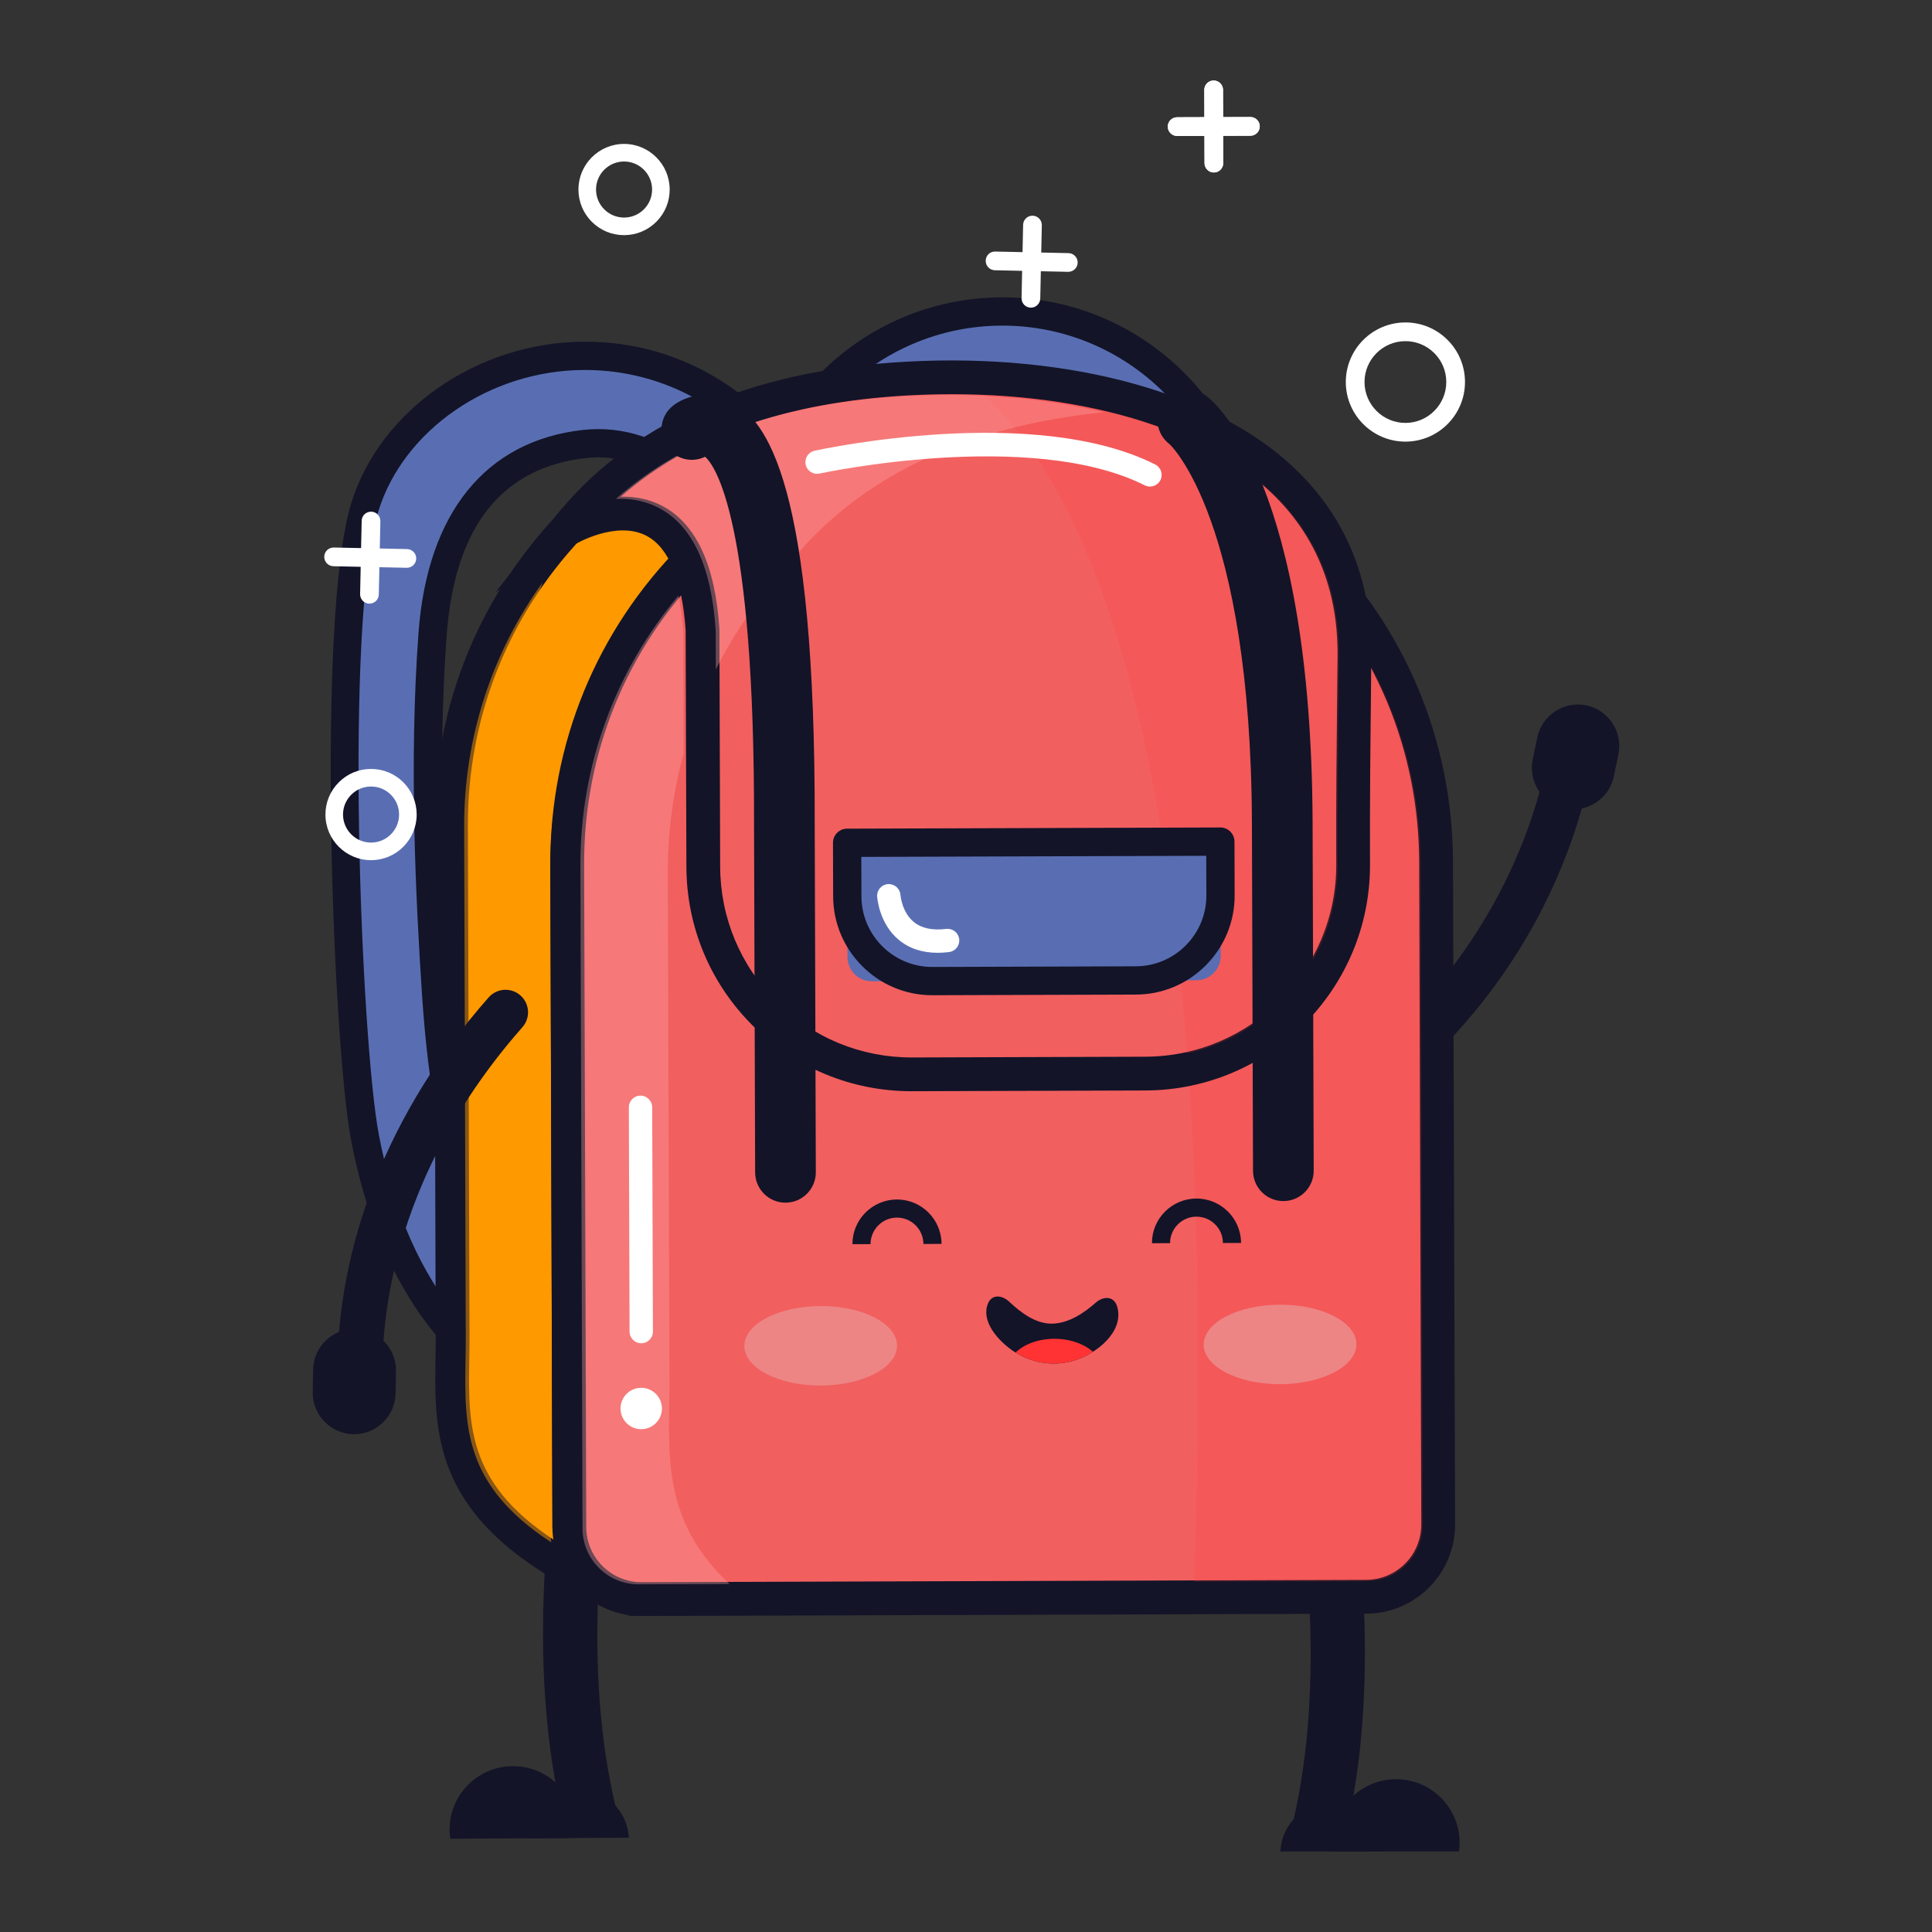 <svg xmlns="http://www.w3.org/2000/svg" xmlns:xlink="http://www.w3.org/1999/xlink" id="Capa_1" x="0px" y="0px" viewBox="0 0 1200 1200" xml:space="preserve"><rect x="0" y="0" width="1200" height="1200" fill="#333333" stroke="none"/><g>	<g>		<g>			<g>				<path fill="#131428" d="M860.1,1149.962c-0.823-17.219-15.008-30.933-32.429-30.923s-31.59,13.741-32.393,30.961L860.1,1149.962     z"></path>			</g>			<g>				<path fill="#131428" d="M906.212,1149.935c0.242-1.771,0.377-3.577,0.376-5.415c-0.013-21.788-17.686-39.441-39.474-39.428     c-21.788,0.013-39.441,17.686-39.428,39.474c0.001,1.838,0.138,3.644,0.382,5.414L906.212,1149.935z"></path>			</g>		</g>		<g>			<g>				<path fill="#131428" d="M833.997,1146.685l-32.511-8.322c42.864-167.384-37.436-393.128-38.252-395.391l31.564-11.392     C798.274,741.204,879.397,969.399,833.997,1146.685z"></path>			</g>		</g>	</g>	<g>		<g>			<g>				<path fill="#131428" d="M325.748,1141.815c0.713-17.224,14.811-31.028,32.231-31.129s31.677,13.539,32.59,30.754     L325.748,1141.815z"></path>			</g>			<g>				<path fill="#131428" d="M279.637,1142.082c-0.254-1.77-0.4-3.574-0.41-5.412c-0.126-21.788,17.434-39.553,39.222-39.679     c21.788-0.126,39.553,17.434,39.679,39.222c0.011,1.838-0.115,3.644-0.348,5.417L279.637,1142.082z"></path>			</g>		</g>		<g>			<g>				<path fill="#131428" d="M351.83,1138.373c-46.529-176.992,33.135-405.703,36.549-415.351l31.638,11.19     c-0.802,2.267-79.608,228.725-35.73,395.627L351.83,1138.373z"></path>			</g>		</g>	</g>	<g>		<g>			<path fill="#131428" d="M758.266,740.879l-10.312-25.998c191.177-75.827,213.102-244.507,213.3-246.203l27.776,3.262    c-0.227,1.928-5.906,47.852-37.264,104.051C922.956,627.624,865.997,698.148,758.266,740.879z"></path>		</g>	</g>	<g>		<g>			<g>				<path fill="#596EB2" d="M430.095,891.7c-25.043,0.082-51.248-6.231-72.907-13.411c-68.31-22.646-113.434-82.051-130.496-171.798     c-11.213-58.987-21.646-321.539-0.126-391.413c17.725-57.551,77.728-93.869,136.185-94.056     c83.158-0.265,151.026,67.172,151.291,150.329l1.4,438.87c0.116,36.42-16.151,55.866-29.818,65.767     C469.902,887.376,450.38,891.635,430.095,891.7z M362.925,275.785c-64.686,7.282-89.786,58.374-94.213,117.724     c-5.448,73.039-2.635,150.775,2.159,223.612c1.746,26.529,4.653,53.013,9.621,79.143     c13.315,70.042,44.917,113.795,93.93,130.042c43.767,14.514,69.951,11.943,79.073,5.333c1.79-1.298,7.234-5.241,7.183-21.244     l-1.4-438.871C459.109,318.57,415.561,269.86,362.925,275.785z"></path>				<path fill="#131428" d="M429.609,900.485c-22.147,0-47.439-4.664-75.184-13.861c-71.515-23.711-118.669-85.431-136.362-178.493     c-11.312-59.511-21.711-324.79,0.108-395.639c17.828-57.88,78.62-100.042,144.552-100.252     c42.582-0.265,82.678,16.355,112.947,46.434c30.272,30.079,47.018,70.085,47.153,112.649l1.4,438.869     c0.128,40.139-18.119,61.802-33.448,72.907c-15.815,11.457-36.221,17.307-60.653,17.386h0.002     C429.953,900.485,429.78,900.485,429.609,900.485z M363.241,229.804c-0.154,0-0.308,0-0.463,0     c-58.441,0.186-112.198,37.137-127.82,87.858c-21.218,68.896-10.753,328.722,0.361,387.187     c16.432,86.426,59.528,143.52,124.633,165.104c26.155,8.671,49.591,13.088,70.114,12.965c0,0,0,0,0.002,0     c20.673-0.065,37.631-4.79,50.403-14.042c12.004-8.698,26.294-25.93,26.19-58.629l-1.4-438.869     c-0.121-37.872-15.027-73.473-41.97-100.245C436.457,244.471,400.942,229.804,363.241,229.804z M429.742,845.757     c-15.856,0-35.829-3.734-58.084-11.115c-52.263-17.324-85.839-63.33-99.794-136.736c-4.609-24.248-7.8-50.485-9.756-80.206     c-3.809-57.857-8.177-144.108-2.154-224.843c5.544-74.343,41.763-119.019,101.987-125.799l0,0     c25.017-2.809,49.738,5.395,69.632,23.119c22.75,20.266,36.39,50.666,36.488,81.321l1.4,438.872     c0.043,13.785-3.491,23.068-10.802,28.374C452.186,843.432,442.244,845.754,429.742,845.757z M363.908,284.512     c-52.369,5.896-81.451,42.787-86.438,109.651c-5.941,79.634-1.609,165.054,2.164,222.381c1.908,29.003,5.012,54.543,9.486,78.08     c12.676,66.677,42.305,108.177,88.065,123.348c45.139,14.968,66.672,9.809,71.158,6.558c3.24-2.352,3.564-10.647,3.554-14.103     l-1.4-438.872c-0.082-25.742-11.525-51.261-30.607-68.262C403.771,288.931,383.876,282.269,363.908,284.512L363.908,284.512z"></path>			</g>		</g>		<g>			<g>				<path fill="#596EB2" d="M689.506,864.146c-25.043,0.08-51.248-6.231-72.907-13.411h0.001     c-21.378-7.087-43.454-16.864-59.054-26.154c-82.213-48.944-89.665-254.923-86.113-449.957     c0.235-12.892,0.421-23.074,0.399-29.87c-0.264-83.154,67.174-151.022,150.329-151.287     c83.158-0.265,151.026,67.172,151.291,150.329l1.4,438.872c0.116,36.42-16.151,55.865-29.818,65.767     C729.313,859.821,709.79,864.081,689.506,864.146z M622.336,248.229c-52.96,0.169-95.909,43.392-95.741,96.35     c0.024,7.382-0.167,17.822-0.408,31.041c-0.927,50.873-2.651,145.571,5.667,231.433     c12.852,132.654,41.841,163.407,53.707,170.471c9.57,5.698,27.273,14.267,48.27,21.227h0.001     c43.767,14.512,69.952,11.945,79.075,5.331c1.789-1.296,7.233-5.238,7.182-21.242l-1.4-438.872     C718.521,291.009,675.297,248.06,622.336,248.229z"></path>				<path fill="#131428" d="M689.019,872.928c-22.153,0-47.446-4.66-75.184-13.857c-21.947-7.276-44.668-17.348-60.783-26.945     c-86.072-51.241-93.997-260.104-90.399-457.663l0.005-0.354c0.231-12.674,0.412-22.687,0.391-29.327     c-0.279-87.998,71.085-159.816,159.083-160.097c0.171-0.002,0.344-0.002,0.516-0.002c87.764,0,159.305,71.257,159.584,159.085     l1.402,438.871c0.126,40.139-18.119,61.802-33.448,72.907c-15.811,11.454-36.218,17.304-60.653,17.382h0.002     C689.365,872.928,689.192,872.928,689.019,872.928z M622.648,202.248c-0.157,0-0.301,0-0.46,0     c-78.312,0.25-141.822,64.165-141.574,142.477c0.022,6.828-0.161,16.922-0.393,29.703l-0.005,0.354     c-3.303,181.262,3.014,395.337,81.824,442.252c15.086,8.985,36.517,18.466,57.325,25.366     c25.95,8.602,49.382,12.961,69.652,12.965c0.156,0,0.308,0,0.462-0.003h0.002c20.676-0.065,37.635-4.79,50.403-14.038     c12.004-8.698,26.292-25.926,26.19-58.629l-1.402-438.871C764.42,265.668,700.748,202.248,622.648,202.248z M689.158,818.2     c-15.854,0-35.829-3.73-58.089-11.112c-21.668-7.183-40.037-16.083-50.001-22.018c-16.165-9.625-45.192-45.439-57.954-177.166     c-8.368-86.368-6.636-181.39-5.708-232.44c0.241-13.153,0.431-23.54,0.409-30.858c-0.091-27.957,10.743-54.304,30.499-74.187     c19.757-19.883,46.035-30.882,73.996-30.971c0.113-0.002,0.229-0.002,0.342-0.002c27.832,0,54.048,10.825,73.849,30.501     c19.883,19.757,30.882,46.035,30.971,73.996l1.4,438.871c0.044,13.792-3.491,23.078-10.809,28.381     C711.599,815.878,701.659,818.2,689.158,818.2z M622.65,257.011c-0.096,0-0.188,0-0.286,0     c-23.268,0.075-45.141,9.233-61.592,25.788s-25.468,38.486-25.395,61.754c0.024,7.505-0.168,17.974-0.41,31.229     c-0.923,50.699-2.641,145.067,5.628,230.426C553.411,738.476,581.692,765,590.054,769.978c9.172,5.46,26.214,13.7,46.541,20.439     c45.145,14.962,66.672,9.806,71.158,6.554c3.241-2.349,3.564-10.643,3.554-14.103l-1.4-438.871     c-0.075-23.268-9.233-45.141-25.788-61.592C667.633,266.023,645.81,257.011,622.65,257.011z"></path>			</g>		</g>		<g>			<g>				<g>					<path fill="#FF9900" d="M549.077,242.312L549.077,242.312C400.055,242.787,279.635,363.979,280.11,513l0.178,55.708      l0.833,261.11c0.18,56.351-12.385,112.299,112.136,163.428l-39.63-44.692l-0.328-102.69l0.021,0l-0.979-306.971      c-0.475-149.021,119.945-270.213,268.966-270.688h0c18.79-0.06,37.136,1.807,54.855,5.407      C638.25,253.508,594.989,242.166,549.077,242.312z"></path>					<path fill="#131428" d="M393.253,1003.736c-1.335,0-2.686-0.256-3.98-0.79c-120.535-49.49-119.6-107.624-118.776-158.915      c0.075-4.722,0.152-9.45,0.137-14.179l-1.01-316.819c-0.239-74.876,28.694-145.361,81.47-198.473      c52.774-53.113,123.074-82.496,197.949-82.735l0.034,10.488l-0.032-10.488c0.296,0,0.598,0,0.892,0      c45.678,0,91,11.237,131.14,32.523c4.605,2.443,6.718,7.896,4.959,12.802c-1.759,4.91-6.867,7.771-11.96,6.741      c-17.251-3.504-35.055-5.294-52.733-5.197c-69.274,0.221-134.314,27.403-183.141,76.543s-75.596,114.35-75.374,183.623      l0.98,306.972c0,0.219-0.007,0.438-0.019,0.656l0.313,98.074l37.002,41.726c3.238,3.652,3.528,9.05,0.704,13.03      C399.792,1002.156,396.571,1003.736,393.253,1003.736z M549.112,252.8c-69.274,0.221-134.314,27.403-183.141,76.543      c-48.827,49.138-75.594,114.349-75.372,183.621l1.01,316.819c0.015,4.865-0.063,9.727-0.14,14.585      c-0.677,42.023-1.27,79.335,58.433,115.792l-4.122-4.646c-1.694-1.908-2.633-4.373-2.641-6.923l-0.328-102.69      c0-0.219,0.007-0.438,0.019-0.656l-0.978-306.316c-0.238-74.876,28.696-145.361,81.472-198.475      c48.523-48.834,111.865-77.606,179.951-82.113C585.516,254.617,567.241,252.638,549.112,252.8L549.112,252.8z"></path>				</g>				<g>					<path fill="#F25F5F" d="M848.607,991.794l-450.019,1.436c-24.752,0.079-44.882-19.923-44.961-44.675l-1.313-411.71      c-0.475-149.021,119.945-270.213,268.966-270.688h0.001c149.021-0.475,270.213,119.945,270.688,268.966l1.313,411.71      C893.36,971.586,873.359,991.715,848.607,991.794z"></path>					<path fill="#131428" d="M398.441,1003.732c-30.424,0-55.22-24.699-55.318-55.142l-1.313-411.714      c-0.239-74.88,28.696-145.368,81.475-198.484c52.778-53.118,123.083-82.501,197.961-82.74c0.308-0.002,0.614-0.002,0.92-0.002      c74.538,0,144.667,28.915,197.566,81.477c53.118,52.779,82.501,123.084,82.74,197.961l1.313,411.71      c0.097,30.504-24.641,55.402-55.143,55.497l-450.02,1.436C398.563,1003.732,398.499,1003.732,398.441,1003.732z       M622.164,276.658c-0.287,0-0.562,0-0.85,0.002c-69.269,0.221-134.305,27.403-183.129,76.54      c-48.823,49.135-75.589,114.344-75.369,183.609l1.313,411.714c0.06,18.883,15.442,34.204,34.313,34.204      c0.036,0,0.074,0,0.109,0l450.02-1.436c18.921-0.062,34.265-15.502,34.206-34.423l-1.313-411.71      c-0.221-69.269-27.403-134.304-76.54-183.127C755.993,303.408,691.11,276.658,622.164,276.658z"></path>				</g>				<g>					<path fill="#F25F5F" d="M351.65,329.147c0,0,77.651-47.286,84.699,62.085l0.469,147.041      c0.228,71.485,58.351,129.251,129.836,129.023c46.308-0.148,98.479-0.314,144.787-0.462      c71.485-0.228,129.238-58.363,129.01-129.849l-0.019-6.043c-0.131-41.065,0.425-81.914,0.838-123.072      c1.398-139.435-151.111-179.558-277.368-172.772C480.907,239.559,402.715,264.386,351.65,329.147z"></path>					<path fill="#131428" d="M566.227,677.785c-37.202,0-72.203-14.432-98.604-40.669c-26.508-26.343-41.172-61.436-41.291-98.809      l-0.468-146.716c-2.058-31.212-10.462-51.536-24.307-58.792c-18.803-9.855-44.221,5.168-44.476,5.322l-49.129,29.528      l35.465-44.994c47.1-59.735,121.094-92.717,219.924-98.028c101.702-5.477,191.801,19.384,241.001,66.479      c31.935,30.569,47.888,69.891,47.417,116.872l-0.224,21.458c-0.354,33.246-0.721,67.625-0.612,101.473l0.019,6.045      c0.244,77.153-62.318,140.121-139.463,140.367l-144.79,0.462C566.535,677.781,566.38,677.785,566.227,677.785z       M387.029,308.504c7.905,0,16.196,1.518,24.138,5.65c21.095,10.975,33.089,36.681,35.648,76.403l0.022,0.641l0.47,147.04      c0.101,31.773,12.567,61.604,35.101,83.998c22.441,22.302,52.198,34.573,83.82,34.573c0.132,0,0.26,0,0.391,0l144.79-0.462      c65.58-0.212,118.763-53.74,118.554-119.327l-0.019-6.045c-0.108-33.995,0.26-68.445,0.614-101.763l0.226-21.447      c0.41-40.953-13.367-75.105-40.948-101.509c-45.088-43.16-129.319-65.85-225.372-60.686      c-75.943,4.081-135.916,25.219-178.865,62.951C386.075,308.51,386.552,308.504,387.029,308.504z"></path>				</g>				<g opacity="0.17">					<path fill="#FF3333" d="M851.781,414.156l-0.167,15.912c-0.354,33.169-0.72,67.469-0.612,101.239l0.019,6.044      c0.216,67.731-48.126,124.472-112.185,137.242c5.625,85.921,7.083,187.581,2.863,307.87l107.371-0.343      c19.158-0.061,34.696-15.698,34.635-34.857l-1.313-411.712C882.253,491.687,871.176,450.371,851.781,414.156z"></path>				</g>				<g opacity="0.17">					<path fill="#FF3333" d="M737.408,654.303c53.553-11.891,93.652-59.829,93.47-116.888l-0.019-6.044      c-0.108-33.91,0.257-68.28,0.614-101.517l0.225-21.686c0.413-41.072-13.406-75.327-41.074-101.813      c-37.755-36.14-102.897-57.937-179.41-61.109C662.757,292.574,718.478,402.957,737.408,654.303z"></path>				</g>				<g opacity="0.5">					<path fill="#FF9900" d="M340.999,740.545c-0.846-0.854-1.625-1.868-2.298-3.092c-35.046-63.775-41.618-140.628-36.468-212.043      c3.997-55.421,14.886-111.486,34.86-163.75c-30.85,42.869-48.981,95.458-48.8,152.193l1.011,316.819      c0.016,4.861-0.062,9.723-0.141,14.576c-0.656,40.85-1.197,77.258,53.26,112.743c-0.446-2.783-0.748-5.614-0.758-8.519      L340.999,740.545z"></path>				</g>				<g opacity="0.37">					<path fill="#FFA4A4" d="M415.671,873.32c0.077-4.726,0.154-9.455,0.139-14.188l-1.011-316.819      c-0.082-25.77,3.355-50.741,9.832-74.475l-0.24-75.375c-0.547-8.294-1.554-15.8-2.98-22.526      c-38.164,45.388-61.116,103.956-60.913,167.761l0.988,309.667l0.313,98.242l0.012,3.804      c0.061,19.158,15.698,34.696,34.857,34.635l56.472-0.18C414.516,947.865,415.079,910.163,415.671,873.32z"></path>				</g>				<g opacity="0.37">					<path fill="#FFA4A4" d="M488.501,352.19c43.391-55.03,109.677-87.298,197.209-96.127      c-36.723-8.82-78.672-12.412-123.157-10.022c-76.55,4.114-136.901,25.545-179.977,63.813c0.783-0.031,1.568-0.048,2.36-0.051      c7.905-0.025,16.207,1.473,24.15,5.607c20.957,10.902,32.876,36.493,35.426,76.062c0.013,0.204,0.02,0.411,0.021,0.616      l0.076,23.731c11.607-23.01,26.294-44.215,43.523-63.064C488.26,352.568,488.359,352.369,488.501,352.19z"></path>				</g>			</g>			<g>				<g>					<g>						<defs>							<path id="SVGID_1_" d="M694.138,812.442c-1.916-8.202-9.181-7.204-13.517-3.366c-7.285,6.448-16.656,12.755-26.875,13.06        c-10.479,0.313-19.803-6.976-27.09-13.781c-4.232-3.952-11.468-5.144-13.602,3.004c-2.856,10.902,7.946,22.169,16.17,27.731        c11.373,7.692,25.776,10.034,38.854,5.707C680.789,840.592,697.725,827.8,694.138,812.442z"></path>						</defs>						<use xlink:href="#SVGID_1_" fill="#131428"></use>						<clipPath id="SVGID_2_">							<use xlink:href="#SVGID_1_"></use>						</clipPath>						<g clip-path="url(#SVGID_2_)">							<g>																	<ellipse transform="matrix(0.013 -1 1 0.013 -205.903 1496.575)" fill="#FF3333" cx="655.4" cy="852.623" rx="20.722" ry="30.033"></ellipse>							</g>						</g>					</g>					<g>						<g>							<path fill="#131428" d="M726.753,772.156l0-0.002c-0.029-9.047,7.31-16.435,16.362-16.464        c9.052-0.029,16.441,7.313,16.469,16.359l0,0.002l11.256-0.036l0-0.002c-0.049-15.257-12.501-27.628-27.762-27.58        c-15.257,0.049-27.631,12.499-27.582,27.756l0,0.002L726.753,772.156z"></path>						</g>					</g>					<g>						<g>							<path fill="#131428" d="M540.722,772.749l0-0.001c-0.029-9.047,7.31-16.436,16.362-16.465        c9.052-0.029,16.441,7.313,16.469,16.359l0,0.002l11.256-0.036l0-0.002c-0.049-15.257-12.501-27.628-27.762-27.579        c-15.257,0.049-27.631,12.499-27.582,27.756l0,0.001L540.722,772.749z"></path>						</g>					</g>				</g>				<g>											<ellipse transform="matrix(1 -0.003 0.003 1 -2.659 2.541)" fill="#ED8585" cx="795.216" cy="834.89" rx="47.434" ry="24.685"></ellipse>				</g>				<g>											<ellipse transform="matrix(1 -0.003 0.003 1 -2.664 1.631)" fill="#ED8585" cx="509.905" cy="835.801" rx="47.434" ry="24.685"></ellipse>				</g>			</g>			<g>				<path fill="#131428" d="M487.874,746.999c-10.378,0-18.806-8.397-18.84-18.781l-0.689-215.435     c0.504-190.444-24.412-223.824-30.381-229.08c-7.831,3.84-17.541,1.809-23.124-5.342c-6.402-8.202-4.942-20.044,3.262-26.446     c7.332-5.718,20.947-9.925,35.206-2.945c22.902,11.216,53.287,50.765,52.723,263.804l0.689,215.322     c0.032,10.407-8.377,18.87-18.782,18.904C487.915,746.999,487.894,746.999,487.874,746.999z"></path>			</g>			<g>				<path fill="#131428" d="M797.12,746.014c-10.378,0-18.806-8.397-18.84-18.781l-0.687-215.439     c-0.603-189.01-50.704-235.559-51.21-235.944c-8.284-6.298-9.895-18.119-3.599-26.403c6.301-8.283,18.119-9.889,26.403-3.598     c6.694,5.089,65.419,55.778,66.089,265.823l0.687,215.439c0.032,10.407-8.377,18.87-18.782,18.904     C797.161,746.014,797.14,746.014,797.12,746.014z"></path>			</g>			<g>				<path fill="#596EB2" d="M743.169,608.851l-201.653,0.643c-8.328,0.027-15.101-6.703-15.127-15.031l-0.226-70.981l231.812-0.74     l0.226,70.981C758.227,602.052,751.497,608.824,743.169,608.851z"></path>				<path fill="#131428" d="M579.061,618.157c-33.865,0-61.465-27.492-61.575-61.381l-0.106-33.267     c-0.009-2.328,0.909-4.564,2.552-6.219c1.641-1.651,3.872-2.581,6.202-2.592l231.812-0.739c0.009,0,0.019,0,0.027,0     c4.838,0,8.766,3.915,8.782,8.756l0.106,33.267c0.053,16.449-6.303,31.93-17.897,43.596     c-11.592,11.669-27.034,18.121-43.483,18.175l-126.225,0.403C579.194,618.157,579.124,618.157,579.061,618.157z      M534.973,532.234l0.077,24.487c0.079,24.22,19.808,43.869,44.011,43.869c0.048,0,0.094,0,0.142,0l126.225-0.403l0,0     c11.756-0.038,22.793-4.65,31.079-12.989c8.286-8.339,12.828-19.403,12.792-31.161l-0.079-24.483L534.973,532.234z"></path>			</g>		</g>	</g>	<g>		<path fill="#131428" d="M220.675,825.388c-14.157-0.253-25.946,11.123-26.199,25.28l-0.249,13.951   c-0.253,14.157,11.123,25.946,25.28,26.199c14.157,0.253,25.946-11.123,26.199-25.28l0.249-13.951   C246.207,837.43,234.831,825.641,220.675,825.388z M985.28,438.112c-13.862-2.885-27.564,6.096-30.449,19.958l-2.843,13.66   c-2.885,13.862,6.096,27.564,19.958,30.449c13.862,2.885,27.564-6.096,30.449-19.958l2.843-13.66   C1008.123,454.699,999.142,440.997,985.28,438.112z"></path>		<g>			<path fill="#131428" d="M223.467,871.28c-7.63,0-13.866-6.127-13.977-13.782c-1.214-83.485,32.181-168.01,94.033-238.004    c5.111-5.792,13.948-6.332,19.736-1.221c5.787,5.115,6.332,13.953,1.219,19.738c-57.231,64.766-88.137,142.573-87.027,219.083    c0.113,7.72-6.055,14.069-13.777,14.182C223.603,871.28,223.535,871.28,223.467,871.28z"></path>		</g>	</g>	<g>		<g>			<g>				<path fill="#FFFFFF" d="M753.967,107.135c-3.2,0-5.8-2.59-5.811-5.792l-0.145-45.514c-0.01-3.209,2.583-5.819,5.792-5.829     c0.007,0,0.014,0,0.019,0c3.2,0,5.8,2.59,5.811,5.792l0.145,45.514c0.01,3.209-2.583,5.819-5.792,5.829     C753.979,107.135,753.972,107.135,753.967,107.135z"></path>			</g>			<g>				<path fill="#FFFFFF" d="M731.138,84.45c-3.2,0-5.8-2.59-5.811-5.792c-0.01-3.209,2.583-5.819,5.792-5.829l45.512-0.145     c0.007,0,0.014,0,0.019,0c3.2,0,5.8,2.59,5.811,5.792c0.01,3.209-2.583,5.819-5.792,5.829l-45.512,0.145     C731.15,84.45,731.143,84.45,731.138,84.45z"></path>			</g>		</g>		<g>			<g>				<path fill="#FFFFFF" d="M229.477,374.929c-0.041,0-0.084-0.002-0.126-0.002c-3.207-0.068-5.752-2.725-5.684-5.934l0.971-45.502     c0.07-3.207,2.605-5.691,5.934-5.684c3.207,0.068,5.752,2.725,5.684,5.934l-0.971,45.502     C235.216,372.407,232.63,374.929,229.477,374.929z"></path>			</g>			<g>				<path fill="#FFFFFF" d="M252.715,352.663c-0.041,0-0.084,0-0.125-0.002l-45.504-0.969c-3.209-0.068-5.754-2.725-5.686-5.932     c0.067-3.207,2.691-5.739,5.932-5.686l45.504,0.969c3.209,0.068,5.754,2.725,5.686,5.932     C258.455,350.141,255.867,352.663,252.715,352.663z"></path>			</g>		</g>		<g>			<g>				<path fill="#FFFFFF" d="M640.316,191.099c-0.041,0-0.084-0.002-0.127-0.002c-3.207-0.068-5.753-2.725-5.684-5.934l0.971-45.502     c0.068-3.205,2.646-5.746,5.934-5.684c3.207,0.068,5.753,2.725,5.684,5.934l-0.971,45.502     C646.054,188.578,643.468,191.099,640.316,191.099z"></path>			</g>			<g>				<path fill="#FFFFFF" d="M663.553,168.834c-0.041,0-0.084,0-0.126-0.002l-45.502-0.971c-3.207-0.068-5.753-2.725-5.684-5.934     c0.07-3.207,2.597-5.792,5.934-5.684l45.502,0.971c3.207,0.068,5.753,2.725,5.684,5.934     C669.292,166.313,666.705,168.834,663.553,168.834z"></path>			</g>		</g>		<g>			<g>				<path fill="#FFFFFF" d="M753.967,107.135c-3.2,0-5.8-2.59-5.811-5.792l-0.145-45.514c-0.01-3.209,2.583-5.819,5.792-5.829     c0.007,0,0.014,0,0.019,0c3.2,0,5.8,2.59,5.811,5.792l0.145,45.514c0.01,3.209-2.583,5.819-5.792,5.829     C753.979,107.135,753.972,107.135,753.967,107.135z"></path>			</g>			<g>				<path fill="#FFFFFF" d="M731.138,84.45c-3.2,0-5.8-2.59-5.811-5.792c-0.01-3.209,2.583-5.819,5.792-5.829l45.512-0.145     c0.007,0,0.014,0,0.019,0c3.2,0,5.8,2.59,5.811,5.792c0.01,3.209-2.583,5.819-5.792,5.829l-45.512,0.145     C731.15,84.45,731.143,84.45,731.138,84.45z"></path>			</g>		</g>		<g>			<g>				<path fill="#FFFFFF" d="M872.916,274.299c-20.353,0-36.944-16.524-37.011-36.895c-0.065-20.406,16.486-37.064,36.895-37.13     c0.039,0,0.08,0,0.121,0c9.842,0,19.1,3.817,26.085,10.758c7.012,6.968,10.891,16.251,10.924,26.137     c0.065,20.406-16.486,37.064-36.895,37.13C872.998,274.299,872.955,274.299,872.916,274.299z M872.919,211.895     c-0.027,0-0.055,0-0.082,0c-14.001,0.046-25.355,11.472-25.311,25.472c0.044,13.973,11.428,25.311,25.39,25.311     c0.027,0,0.055,0,0.082,0c14.001-0.046,25.355-11.472,25.311-25.472c-0.021-6.783-2.682-13.151-7.494-17.931     C886.023,214.514,879.67,211.895,872.919,211.895z"></path>			</g>		</g>		<g>			<g>				<path fill="#FFFFFF" d="M387.615,146.057c-7.534,0-14.621-2.922-19.969-8.235c-5.368-5.334-8.337-12.44-8.363-20.01     c-0.048-15.621,12.621-28.373,28.244-28.424c0.029,0,0.062,0,0.092,0c15.582,0,28.282,12.65,28.333,28.244l0,0     c0.024,7.568-2.901,14.693-8.236,20.061c-5.334,5.37-12.44,8.339-20.008,8.363C387.678,146.057,387.646,146.057,387.615,146.057     z M387.62,100.312c-0.019,0-0.038,0-0.058,0c-9.599,0.031-17.386,7.865-17.355,17.466c0.031,9.582,7.836,17.355,17.41,17.355     c0.019,0,0.038,0,0.058,0c9.599-0.029,17.386-7.865,17.355-17.466l0,0C404.999,108.086,397.193,100.312,387.62,100.312z"></path>			</g>		</g>		<g>			<g>				<path fill="#FFFFFF" d="M230.467,534.265c-15.58,0.003-28.28-12.647-28.332-28.241c-0.024-7.57,2.901-14.695,8.236-20.063     c5.334-5.368,12.44-8.339,20.008-8.359c0.032,0,0.063,0,0.096,0c7.532,0,14.62,2.92,19.965,8.233     c5.37,5.334,8.339,12.438,8.363,20.008l0,0c0.05,15.621-12.62,28.374-28.244,28.422     C230.53,534.265,230.498,534.265,230.467,534.265z M230.472,488.522c-0.019,0-0.038,0-0.058,0     c-4.65,0.014-9.016,1.839-12.295,5.139c-3.277,3.299-5.076,7.679-5.06,12.329c0.031,9.58,7.835,17.355,17.408,17.355     c0.019,0,0.038,0,0.058,0c9.601-0.034,17.386-7.867,17.355-17.468l0,0c-0.014-4.65-1.839-9.016-5.137-12.295     C239.457,490.32,235.102,488.522,230.472,488.522z"></path>			</g>		</g>	</g>	<g>		<g>			<path fill="#FFFFFF" d="M398.284,834.324c-3.993,0-7.236-3.228-7.25-7.224l-0.444-139.325c-0.012-4.004,3.222-7.262,7.226-7.272    c0.009,0,0.017,0,0.024,0c3.993,0,7.236,3.228,7.25,7.224l0.444,139.325c0.012,4.004-3.222,7.262-7.226,7.272    C398.299,834.324,398.291,834.324,398.284,834.324z"></path>		</g>		<g>							<ellipse transform="matrix(1 -0.003 0.003 1 -2.789 1.276)" fill="#FFFFFF" cx="398.435" cy="874.765" rx="12.856" ry="12.856"></ellipse>		</g>	</g>	<g>		<path fill="#FFFFFF" d="M714.264,302.215c-1.094,0-2.205-0.248-3.25-0.773c-70.551-35.447-200.668-7.597-201.975-7.312   c-3.922,0.862-7.777-1.624-8.631-5.534c-0.855-3.911,1.621-7.775,5.532-8.631c5.537-1.21,136.429-29.236,211.584,8.518   c3.578,1.798,5.021,6.156,3.224,9.734C719.474,300.752,716.917,302.215,714.264,302.215z"></path>	</g>	<g>		<path fill="#FFFFFF" d="M582.416,591.8c-9.642,0-17.769-2.708-24.225-8.086c-12.255-10.209-13.334-26.248-13.375-26.925   c-0.234-3.997,2.814-7.43,6.811-7.665c3.992-0.191,7.406,2.793,7.662,6.773c0.019,0.232,0.884,10.671,8.269,16.746   c4.77,3.922,11.536,5.385,20.138,4.315c3.973-0.444,7.594,2.335,8.083,6.308c0.491,3.976-2.333,7.594-6.308,8.086   C587.037,591.65,584.683,591.8,582.416,591.8z"></path>	</g></g></svg>